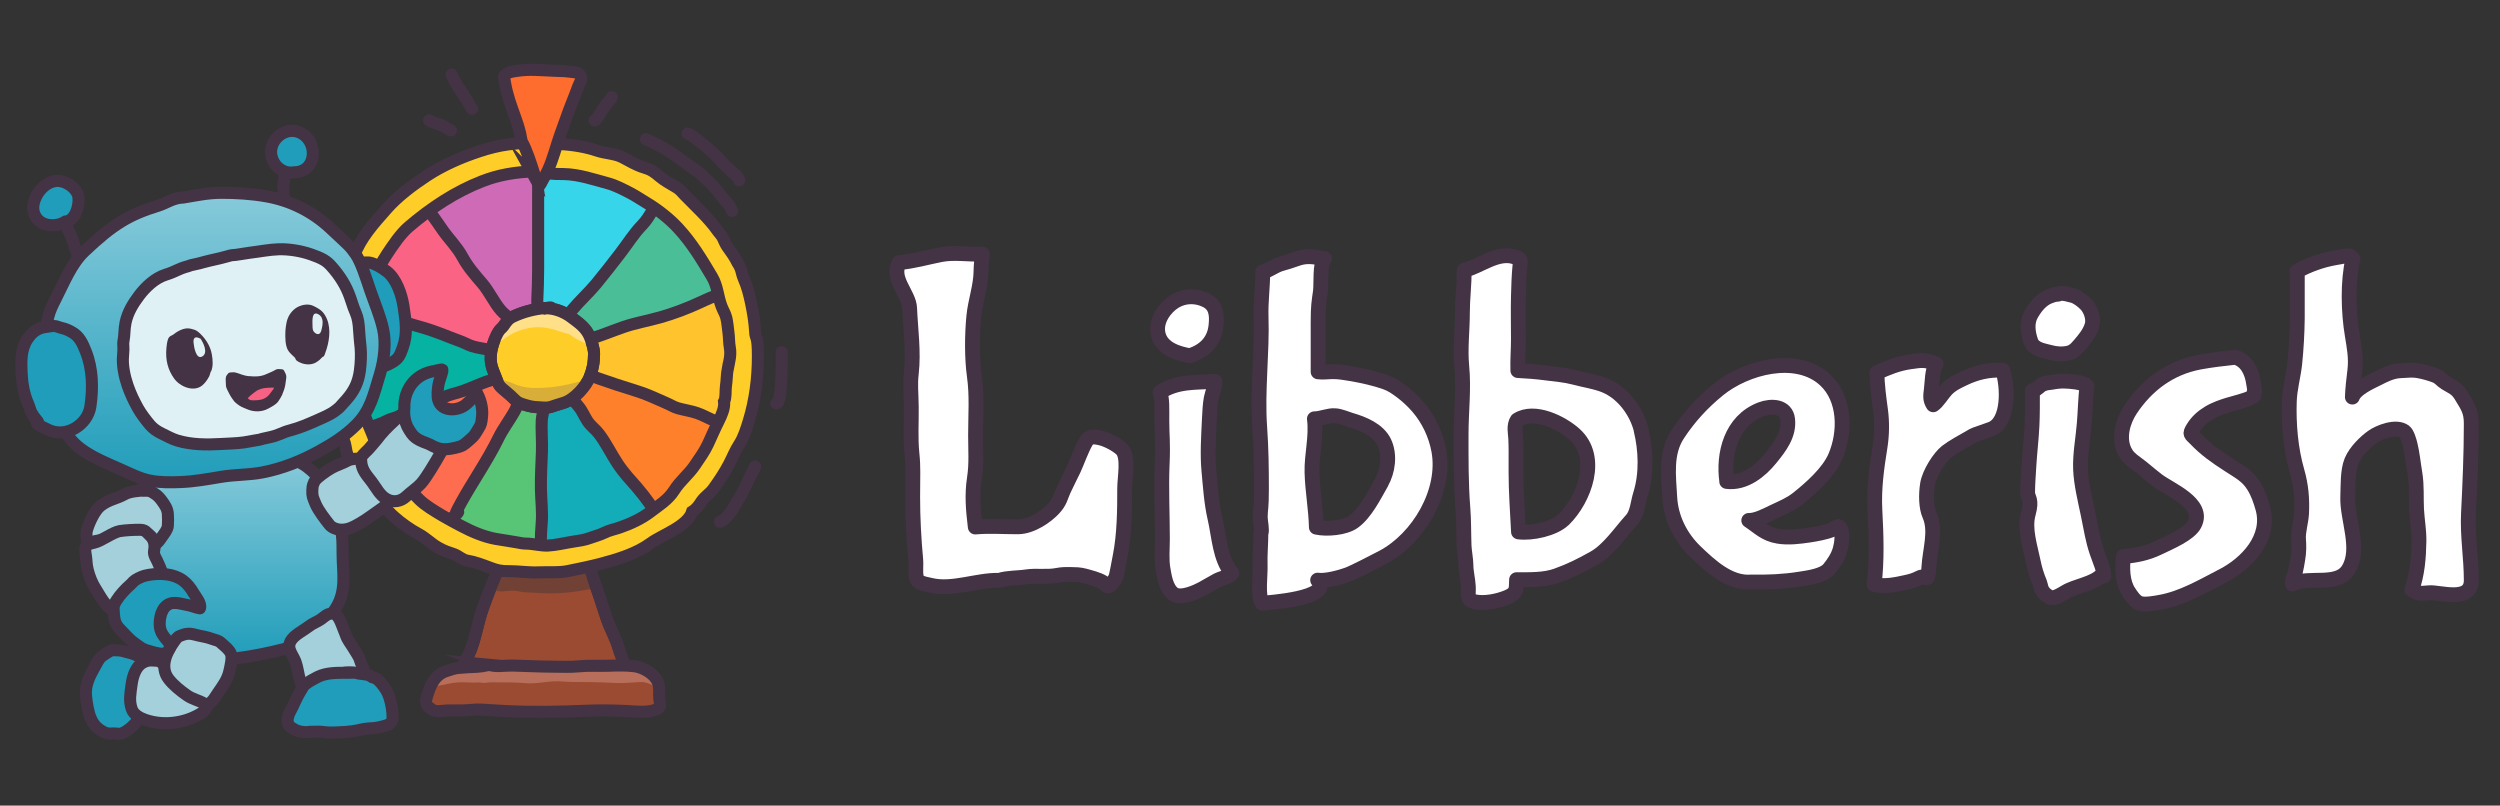 <?xml version="1.0" encoding="UTF-8"?>
<svg xmlns="http://www.w3.org/2000/svg" version="1.1" xmlns:xlink="http://www.w3.org/1999/xlink" viewBox="0 0 2695.9 868.7">
  <rect x="0" y="0" width="2695.9" height="868.7" fill="#333333" stroke="none"/>
  <!-- Generator: Adobe Illustrator 29.1.0, SVG Export Plug-In . SVG Version: 2.1.0 Build 142)  -->
  <defs>
    <style>
      .st0 {
        fill: #4abe97;
      }

      .st0, .st1, .st2, .st3, .st4, .st5, .st6, .st7, .st8, .st9, .st10, .st11, .st12, .st13, .st14, .st15, .st16 {
        stroke-miterlimit: 10;
      }

      .st0, .st4, .st6, .st8, .st10, .st11, .st12, .st13, .st15, .st16 {
        stroke: #f0f;
      }

      .st1, .st2, .st17, .st18, .st19, .st3, .st5, .st20, .st7, .st21, .st9, .st14, .st22, .st23 {
        stroke: #434;
      }

      .st1, .st2, .st17, .st18, .st19, .st5, .st20, .st7, .st21, .st9, .st22 {
        stroke-width: 13px;
      }

      .st1, .st2, .st19 {
        fill: none;
      }

      .st1, .st3, .st5, .st7 {
        stroke-linecap: round;
      }

      .st17, .st18, .st19, .st20, .st21, .st22, .st23 {
        stroke-linejoin: round;
      }

      .st17, .st24 {
        fill: #dff1f4;
      }

      .st18 {
        fill: #a3d0db;
      }

      .st25 {
        fill: #f66283;
      }

      .st26 {
        fill: #d8ae39;
      }

      .st3 {
        stroke-width: 10px;
      }

      .st3, .st7 {
        fill: #9a4b31;
      }

      .st27 {
        fill: #434;
      }

      .st4 {
        fill: #36d5ea;
      }

      .st5 {
        fill: #fe6d2d;
      }

      .st6 {
        fill: #06b2a1;
      }

      .st28 {
        fill: #ffe088;
      }

      .st20 {
        fill: url(#New_Gradient_Swatch);
      }

      .st8 {
        fill: #58c475;
      }

      .st21 {
        fill: url(#New_Gradient_Swatch1);
      }

      .st9 {
        fill: #ffcd28;
      }

      .st10 {
        fill: #ff802b;
      }

      .st11 {
        fill: #ce6ab6;
      }

      .st12 {
        fill: #ff6d50;
      }

      .st13 {
        fill: #fb6385;
      }

      .st14 {
        display: none;
        font-family: BubblegumSans-Regular, 'Bubblegum Sans';
        font-size: 502.5px;
      }

      .st14, .st23 {
        fill: #fff;
        stroke-width: 16px;
      }

      .st22 {
        fill: #209dba;
      }

      .st29 {
        fill: #704134;
      }

      .st30 {
        fill: #b76e5a;
      }

      .st15 {
        fill: #fec32d;
      }

      .st16 {
        fill: #12adb8;
      }
    </style>
    <linearGradient id="New_Gradient_Swatch" data-name="New Gradient Swatch" x1="234" y1="493.8" x2="234" y2="710.6" gradientUnits="userSpaceOnUse">
      <stop offset="0" stop-color="#87cada"/>
      <stop offset="1" stop-color="#209dba"/>
    </linearGradient>
    <linearGradient id="New_Gradient_Swatch1" data-name="New Gradient Swatch" x1="232.5" y1="207.9" x2="232.5" y2="520.2" xlink:href="#New_Gradient_Swatch"/>
  </defs>
  <g id="Layer_1">
    <g>
      <path class="st23" d="M969.8,283.1c14.7-1.1,30.2-5.7,44.7-8.5s29.3,0,44.6-.6c-.8,0,.8,0,0,0-.2,5.8-1.2,11.8-1.2,17.6-.1,17.3-6.2,32.8-7.8,49.8-1.9,19.7-2.1,44.6.6,64.1,3,21.4,1.3,42.1,1.3,64,0,15.7,1.2,30.7-1.2,46.1-2.8,17.9-1.3,34.4.9,52.7,15.6-1.3,30.2-.2,45.7-.2s31.5-11.9,38.7-19.6,7.5-12.7,10.8-20,7.2-14.5,10.8-22.2,8.1-20.8,13.2-29.8c3.7-6.4,8.8-5.9,16.3-4.1,6.9,1.7,17,7,22.3,12,8.1,7.7,3.3,30.7,3.3,41.9,0,24.4-.2,49.7-4.9,73.7s-3.4,21.9-8.6,28.6c-4.9,6.3-5.8,2-10.3-.8s-13.3-5.1-19.1-6.7-10.5-1.5-15.4-1.6-9.1-.1-14.3.9c-11,2.2-22,0-33.1,1.6-9.4,1.5-20.6.9-29.6,3.8-23.6-.7-50.1,11-73.6,5.4-3.7-.9-10.2-1.8-13.2-4.2-4.9-3.9-2.5-16.4-3.2-23.3-2.1-22.9-3.3-44.9-3.3-68.1s.8-31.3-.8-46.6c-1.7-16.8-.5-33.1-.7-50s-1.4-24,0-36.1c2.7-24-.8-47-1.8-70.7-.6-15.5-20.8-32-11.1-49Z"/>
      <path class="st23" d="M1250.9,423c18.8-12.2,38.1-10.3,59.1-11.8.3,6.3-2.7,12.3-3.9,18.4s-1.6,15.5-2,23.1c-.8,17.6-2.1,36.9-.5,54.4,1.6,17.2,2.7,35.2,6.6,51.9,4.4,18.9,5.1,43.7,18.2,59-3,4.2-11,5.4-15.7,7.8s-11,6.4-16.5,9.3-23,11.4-31,5.3-9.7-19.2-11-26.5c-1.9-10.3-.7-22.1-.7-32.7,0-25-1.4-55.3-.3-79.9s-.3-31.3-.3-46.9.5-22.4-2-31.5Z"/>
      <path class="st23" d="M1283.1,383.6c15.7-5.1,26.5-15.3,28.2-32.7,1.2-11.5.2-21.7-10.7-27.1s-23.7-5.1-34,1.3-20.8,20.6-17.8,34.7c3.7,17.3,23.5,21.8,34.2,23.8Z"/>
      <path class="st23" d="M1551.5,485.6c-3.2-17.1-11-33.6-22.4-46.8-5.2-6.1-11.7-12.1-18.3-17-5.3-3.9-9.8-7.2-16.5-9.6-11.7-4.2-25.6-7.2-38-9.3-6.3-1.1-12.5-2.1-18.8-2.1-5.1,0-11.1.9-16.1.2,0-17.8,0-35.5,0-53.3s.9-22.2,2.5-33.4c1.1-8.2-.9-29.7,4.4-35.4-12.2-2-19.4-3.8-31,.6-5.1,1.9-10.4,3.4-15.6,4.9-7,2-13.3,7.2-20,9,0,15.9-2.3,32.2-1.8,48,1.3,38.5-4.3,79.9-1.5,119.2,1.6,22.3,1.9,44.3,1.9,66.7s-1.2,20.2-1.3,30.4c0,4.2,2.4,15,.7,17.4,0,11.6-1.2,23.1-.8,34.6.4,10.2-2.9,32.7,2.2,40.8,5.7-.6,77.4-5.1,59.8-24.9,9,1.3,24.3-3,32.7-6,5-1.8,28-13.5,37.8-18.7,38.1-20.3,68.4-70.9,60.1-115.3ZM1489.7,520.5c-7.7,13.4-17.1,32.8-30.2,42.2-9.4,6.7-28.9,8.3-40,5.8-.4-19.6-4.2-39.2-4.7-59-.5-19.2,5.1-38.2,2.6-57.9,7.7,0,14.8-3.9,22.5-3.3,5.5.4,11.4,3.1,16.6,4.7,13.4,3.9,29.8,10.4,36.3,24.1,6.3,13.5,3.9,30.9-3.2,43.4Z"/>
      <path class="st23" d="M1769.8,463.6c-4.7-19-18.8-39.3-38.5-47.7-10.1-4.3-23.1-6.1-33.7-9-9.9-2.6-19.7-3.3-29.7-4.6-10.6-1.4-20.3-2.2-31.1-2.7-.4-10.9.6-22.8.6-34,0-15.4-.4-30.8,0-46.3.3-11.1.6-22.2,1.7-33.2.6-6.1,1-6.5-4.6-8.6-19.2-7.3-38.5,10.1-55.5,13.9,0,15-2,31.4-2,46.1,0,19-2.5,38.2-.7,57.4,2.4,24.5-.7,48.7-.7,73.3,0,26.6-.2,53.1,1.9,79.5,1.1,13.6.8,27.2,1.3,40.9.2,5.2,2,15.5,2,20,0,8.4,2.2,15.8,2.6,24.1.4,8.4-2.1,14.1,6.3,16.1,10.8,2.6,26.1-.6,36.1-4.9,10.6-4.6,9.1-9.2,9.6-18.8,14,0,29.8.5,43-4.2,15.1-5.4,26.6-11.2,40.7-19.1,15.8-8.9,28.3-27.9,40.3-41.1,6.4-7,6.7-18.4,9.6-27.5,7.1-22.6,5.8-48.3.7-69.4ZM1686.3,560.1c-10.4,10.3-34.7,15.4-48.8,13.5-1.1-21.8-2.7-43-2.7-64.9s.2-24-.3-36c-.3-5.6-2.3-13.9,1.6-19.7,18.4-12,48.2,3,62,15.5,27.2,24.7,10.6,69.6-11.8,91.7Z"/>
      <path class="st23" d="M1975.8,571.1c-6.7,2.9-17.4,4.8-24.7,5.9-10.8,1.6-22.6,3.1-33.5,1.3-14.3-2.3-21-10-31.8-17.1,8.2.3,19.4-5.8,26.8-9.3,8.7-4.1,17.7-7.8,25.2-13.6,14.6-11.5,34.1-28.7,41.4-45.9,11.3-26.6,10.8-62.2-10.8-82.5-30.9-28.9-86.1-13.7-115.3,10.1-17,13.8-31.8,29.8-43.9,48.3-13.4,20.4-9.9,44.7-8.6,67.8,1.2,22.4,11.4,43,27.5,58.6,16.3,15.7,37.1,34.9,60.3,32.9,17.2.4,35.3-.4,52.2-3.1,9.5-1.5,25.7-3.5,31.9-11.1,5.1-6.3,9.6-13.1,11.8-20.9,1.6-5.7,3.1-15.9.7-21.5-2.6-6-3.7-2.2-9.2.1ZM1862.1,519.2c-4.2-29.5,4.5-65.4,36.7-77.7,11.6-4.4,27.3-3.6,28.9,10.7,1.9,16.5-8.5,30-18.5,42.2-10.6,13.1-27.5,27.3-47.2,24.8Z"/>
      <path class="st23" d="M2024.3,401.7c10.9-4.9,22.4-9.7,35.4-11.5,12.2-1.7,16.5-2.8,28.1,2.4-4.4,6.7-4.1,19.1-5.1,27s-1.4,11.5,2,16.9c4.6-3,10.1-12.1,14-16.2,5.4-5.8,11.9-8.8,18.8-12.1,14-6.7,26.7-9.5,42-9.1,6,17.4,7.4,56.4-12.7,63.7s-15.5,4.8-23.3,9.4-16.6,9-24.3,14.9-18.7,23.2-20.6,34.8-1.5,25.4,2.1,33.5c7.7,17.3.3,37.7-.7,56.5s-3.3,7.4-10.1,11.1c-5.1,2.7-9.4,3.9-15.1,5.1-10.4,2.3-23,5-33.8,2.1,3.2-26.2,2.2-53.5.8-80.1-1.2-23.5,1.9-45.5,5.6-68.5,2-12.6,2.2-26.5.5-39.2s-3.8-27.6-3.8-40.6Z"/>
      <path class="st23" d="M2191.8,421.4c4.4-1,7.1-5.5,11.3-7.2s5.8-1.3,9.1-1.9c4.9-.9,9.2-1.5,14.3-1.3s18.9.7,24,5.3c-1.6,13.2-1.8,27-2.9,40.3-1.3,16.4-4.7,33.3-4,49.8.7,15.7,5,33,8.2,48.4s4.9,27.5,9.4,40.6,7.3,17.7,7.4,25.8c-.6-.4-1.5-.8-2.1-1.2-8.8,9.7-28,11.7-39.3,18.5s-14.6,7.9-20.8,3-5.7-10.6-6.7-12.8c-3.1-7.2-5.6-15.2-7.1-22.9-3.2-15.8-9.9-35.4-5.4-51.7s-.6-16.2-.7-23.1c0-9.1.8-18.2,1.3-27.3.8-14.9,2.7-29.5,3.4-44.4.6-12.2.5-25.7.5-37.9Z"/>
      <path class="st23" d="M2410.5,385.3c12.1,3.5,17.9,15.3,19.7,28.1s.9,6.1.6,9.4c-.5,5.4.4,3.4-3.6,6s-18.7,6.1-24.5,7.9-14,4.5-20.9,8.7-12.6,9.3-16.8,16.2-2.4,6.4,2.4,11.4c10.9,11.5,22.3,19.4,35.4,27.9s20.8,12.2,27.7,23.4c4.5,7.3,7.2,15.3,9.5,23.3,9.5,32.8-18,60.5-42.7,73.2-21.1,10.9-43.9,24.4-67.6,28.6-5,.9-16.7,3.2-22.1,1.3s-9.5-8.5-12.1-12.5c-6.9-10.3-7.2-26-5.6-38.1,13.5-1.1,25.4-3.5,37.7-9.4s33.3-14.7,38.8-25.2c11.9-22.7-27.3-37.7-40-47.6s-14.9-12.5-22.3-17.8-10.4-8.4-13-13.7c-7.1-14.4-1.8-32.6,6.5-45,17.6-26.3,42.3-44.9,74.4-50.9,12.4-2.3,26.2-3.9,38.5-5.2Z"/>
      <path class="st23" d="M2476.9,292.6c11.7-6.6,26.7-12.1,41.1-14.6s15.2-3.4,19.3,1c-5.8,24.6-4.9,57.6-.7,82.6,2.1,12.7,4.3,24.5,2.8,37.4-1.1,9.9-2.4,19.3-2.7,29.2,3.2-9.2,19.9-16.4,27.4-20.2s15.1-7.7,24-8.2,13.7-1.1,19.7,0,12.9,3,18.3,5.1c5.1,2,6.7,5.3,11.2,8,7.4,4.5,11.7,5.6,16.5,13.3,7.2,11.9,11.2,16.9,11.1,31,0,32.1-1.4,64.2-3,96.3-1.2,24.7,3,47.6,3,72.3s-34.7,12.3-45.4,13.4-13.3.7-18.7-3.4c6-16.6,7.4-34.3,7.7-52.1.2-11.7-2-23.1-2.6-34.7s.4-25.4-1.7-38.1-2.8-21.6-5.3-31.8c-.8-3.1-3-11.5-6.1-13.8-9-6.5-27.1.6-34.4,5.8s-18.1,15.4-22.5,25.9c-4.5,10.8-3.7,26.8-4.2,38.9-.9,23.8,14.4,56,.7,78.2-11.8,19.1-43,6.5-60.3,15.7-.5-4.1,2.1-9.1,3.1-13s1.9-9.4,2.7-14.2c1.2-7.4,1.3-13.9.7-21.4s2.9-19.2,3.3-27.3c.8-15.9-.5-30.6-4.9-45.8-6.9-24-9.1-50.6-8.3-75.5.5-13.7,4.3-26.7,5.8-40.2,1.7-16.2,2.6-32.8,2.8-49.1.1-15.6,0-34.9,0-50.4Z"/>
      <path class="st23" d="M2221.1,316.6c4.1-.9,9.6,1,13.9,2s10.9,5.7,14.8,10,6.9,11.5,6.8,18-5.3,15-10.4,21-8.8,11.5-15.5,13.1-13.8.9-19-.5c-7.8-2.1-18.6-3.2-21.7-12.1-3.3-9.4-4.7-20.2.3-29.1,4.7-8.2,10.7-15.9,19.5-19.4s7.3-1.3,11.2-2.9Z"/>
    </g>
  </g>
  <g id="wheel">
    <g>
      <path class="st7" d="M494.3,731.1c2.7-2.8,3.7-10.4,5.6-14.6s5.7-10.1,7.8-15.6c5.4-14.1,7.7-29.5,12.7-43.9,5.2-14.9,11.1-29.8,17.6-44.3,4.9-11,10.4-21.7,21-28.2s9.2-5.6,15.6-5.6,13-.5,19.3,1.2c8.8,2.3,12.4,7.6,20,11.9s11.6,5,16.3,10.7c6.7,8.1,8.4,19,12.1,28.9s7.8,23.2,11.7,34.9,10,21.6,13.2,33.1c1.6,5.6,4.1,10.6,5.6,16.2s6.2,13.4-2.2,16.9-7.4,1.5-10.9,1.7c-7.6.5-15.2.9-22.9,1.6-19.1,1.7-37.6,3-56.8,1.4s-33.5-1.7-50.2-2.6c-9-.4-18.7.4-27.6-1.2-2.7-.5-3.9-1.5-7.9-2.4Z"/>
      <path class="st29" d="M528.2,634.8c2.6,1.6,7.9,2.5,11.1,2.9s8.7-.7,13-.8,9.4,1.5,14,1.8,10.5.4,15.8.8c17.8,1.3,35.7-.7,53.1-4,1.6-.3,4.6-.7,6-1.7,2.4-1.8.7-2.7-.3-5s-2.3-6.7-4-9.8-2.8-6.9-5.3-8.9-7.1-1.6-10.3-1.6c-7.4,0-14.8.7-22.2,1s-13.5,0-20.2.4-12.4.5-18.5.2-5.3-.6-7.8-.3-6.5,1.1-9.6,1.6-6.9,1-8.6,2.4-.7,4.3-.8,6.4-1.4,5.9-2.4,7.7-4.7,3.5-2.8,6.8Z"/>
      <path class="st1" d="M494.3,731.1c2.7-2.8,3.7-10.4,5.6-14.6s5.7-10.1,7.8-15.6c5.4-14.1,7.7-29.5,12.7-43.9,5.2-14.9,11.1-29.8,17.6-44.3,4.9-11,10.4-21.7,21-28.2s9.2-5.6,15.6-5.6,13-.5,19.3,1.2c8.8,2.3,12.4,7.6,20,11.9s11.6,5,16.3,10.7c6.7,8.1,8.4,19,12.1,28.9s7.8,23.2,11.7,34.9,10,21.6,13.2,33.1c1.6,5.6,4.1,10.6,5.6,16.2s6.2,13.4-2.2,16.9-7.4,1.5-10.9,1.7c-7.6.5-15.2.9-22.9,1.6-19.1,1.7-37.6,3-56.8,1.4s-33.5-1.7-50.2-2.6c-9-.4-18.7.4-27.6-1.2-2.7-.5-3.9-1.5-7.9-2.4Z"/>
      <path class="st3" d="M527.5,716.9c7,2.6,17.7.6,25.2.8,14.2.3,28.5,1.2,42.7,1.2,9.7,0,19.7.6,29.4-.4s21.2-.2,31.8-.6,18.2-.5,27.2.5,22.8,8,26.1,18.8c1.7,5.4.5,11.1,1.1,16.7s2.7,8.7-3.5,11.2c-9.3,3.8-20.7,2.2-30.5,1.7-14.5-.7-29.2-1-43.8-.4-29.2,1.2-58.2,1.9-87.4.4s-26.4-2.3-39.4-1.1c-9.4.9-18.9-.2-28.3.8s-10.3.1-15-3.4-4-7.5-2.7-11.8c3.4-11.5,7.9-23.1,20.2-27.4s12.5-3.4,19.9-4.1,12.9-.4,19-1.3,5.7-1.2,8.1-1.6Z"/>
      <path class="st30" d="M463.2,743.1c2.9-.5,5.1-1.9,7.8-3s5.6-1.3,8.5-1.9c6.7-1.4,12.5-2.6,19.4-2.5s9.9.6,15.1.3,4.1.2,6.1.4c3.5.3,6.7-.7,10-.6,9,.2,18.2-.1,27.3.3,4.9.2,9.8.8,14.8.8,8,0,15.9-1.6,23.9-2.1s13.4.6,20.2.6c15.7,0,31.1.2,46.8,1.1,8.9.5,17.9-.5,26.9-1,5.4-.3,8.5,1.1,13.3,3.2s2.9.8,4,1.3,1.4,1.6,2.9,1.5c.7-4.4-3.7-8.4-6.2-11.5s-5.2-7.5-9.6-9.1c-9-3.4-20-3.5-29.4-2.7s-12.3.6-18.4.8-17-1.6-25.6-1.6c-12.7,0-25.1,2.4-37.8,2.4s-22.4-.9-33.5-1.8c-11.1-.9-21.3-.7-32.3.7-5.6.7-11.3,0-16.8.6s-7.7,1.4-11.2,2.4c-7.1,2-16.4,3-20.9,9.6s-5.2,8.1-5,12.1Z"/>
      <path class="st1" d="M527.5,716.9c7,2.6,17.7.6,25.2.8,14.2.3,28.5,1.2,42.7,1.2,9.7,0,19.7.6,29.4-.4s21.2-.2,31.8-.6,18.2-.5,27.2.5,22.8,8,26.1,18.8c1.7,5.4.5,11.1,1.1,16.7s2.7,8.7-3.5,11.2c-9.3,3.8-20.7,2.2-30.5,1.7-14.5-.7-29.2-1-43.8-.4-29.2,1.2-58.2,1.9-87.4.4s-26.4-2.3-39.4-1.1c-9.4.9-18.9-.2-28.3.8s-10.3.1-15-3.4-4-7.5-2.7-11.8c3.4-11.5,7.9-23.1,20.2-27.4s12.5-3.4,19.9-4.1,12.9-.4,19-1.3,5.7-1.2,8.1-1.6Z"/>
    </g>
    <g>
      <g>
        <path class="st4" d="M579.5,345.5c.7-17.9.8-36.8,1.5-55.1s1.3-21.7.8-32.6-2.3-14.8-2.3-22.8-.5-18.6,0-27.8-.1-21.1,2.5-28.1c4.5-11.9,23.6-9.8,32.9-6.2,14.6,5.5,30.5,8.9,45,14.8s23.6,9.5,33.1,17.9,16.8,9.9,18.8,18.1c-9.2-2.8-19.1,17.7-25.1,24.1-10.2,10.9-15.2,24.5-25.8,34.9-18,17.7-33.9,35.7-49.2,56.3-3.4,4.5-7.1,12.9-13.1,14.3s-18.7-1.5-19.2-7.7Z"/>
        <path class="st0" d="M611,364.8c-7.8,1.4-7.6-14.4-4.2-20s8.9-12.6,15-17.9c14.4-12.7,29.6-29.2,39.8-45.7,6.1-9.9,10-17.4,17.1-25.2,7.3-7.9,15.6-14.9,21.7-23.6s15.2-14.2,25.6-8.6,6.8,7,10,10.8,8.4,8.1,12.6,12.3c12.5,12.6,18.5,28.2,26.7,43.6s11.7,17.7,10.6,26.5c-23.6,4-43.6,14.5-66.5,21.1-11.6,3.3-22.7,9.2-34.1,12-11.1,2.7-21.9,5-32.7,8.1s-33.6,17.1-41.4,6.5Z"/>
        <path class="st15" d="M628,390.2c-9.2-2-4-19.9,3.1-23.5s10.7-2,16.1-3.6,12.8-5.1,19.1-7.5c13.3-5.1,25.2-6.3,38.7-10,14.9-4,29.7-10.1,44.2-15s26.6-11.9,38-10.3c10.8,17.6,9.3,45.5,6.4,65.8-1.7,11.6-7.1,22.8-7.7,34.6-.5,10.3,2.5,19.9-2.9,29.8-6.2,11.5-14.5,3.2-24.2,0-7.7-2.6-15.7-4.7-22.6-8.1-20.1-10-42.7-12.5-62.6-23.6-10.3-5.8-21.2-7.7-32.5-11.4s-16.7-3.1-13.1-17Z"/>
        <path class="st10" d="M619.5,414.8c8.6-11.8,21.4-8.1,33.7-4.6s23.2,9.8,34.2,13.7,26.4,10.7,40.7,15,27.8,9.2,41.8,15.8c7.1,3.3,13.5,8.8,10.5,17.2s-12.9,20.5-18.3,27.8c-8.9,12.1-9.9,23.8-22.1,34.1-5.9,5-20,24.2-28.6,23.6-8.9-.6-20.3-20.5-24.8-27-7.8-11.3-15-25.5-23.9-36.6s-18.7-27.2-28.5-41-10.2-11.4-14.8-17.7-9.4-20.9.2-20.2Z"/>
        <path class="st16" d="M597.2,424.8c4-.9,9.5-4.9,13.9-3s4,7.5,7.6,9.3c2,8.1,8.5,14.5,13,20.6,5.1,6.9,9.4,13.8,14.8,20.2,12.2,14.6,20.2,29.3,30.7,45,4.1,6.2,11.1,20.8,18.5,22.7,3.2,6.5,18.8,18.5,9.6,27.3-6,5.8-20.3,3.9-28,7.7s-12.9,8.4-18.5,12.6-18.9,6.7-25.4,8.4c-9.4,2.5-20.8,3.8-30.5,4.7s-18.4,1.2-18-9.6c.3-8,1.1-15.1.3-23.1-1.7-16.8-1.2-34.4-1.2-51.3s-3.2-31-1.6-47c1.4-14.5-3.9-40.6,14.7-44.6Z"/>
        <path class="st8" d="M571.8,420.2c1.9.8,6.1,0,8.1,1.5,2.9,2.3,2.6,7.8,3.3,10.9,1.8,8.1,2.2,14.6,1.8,23.4-.7,14.9,2.2,29.7,1.5,44.7-.7,14.3-1.5,28.3-1.5,42.8s.9,17.3,2.2,25.6,1.8,17.9-.4,22.5c-4.4,9.2-31.9,12.5-40.7,10.3-12.8-3.2-25.1-11.2-37.3-16.1s-15.6-3.4-18.9-5.3c-5.9-3.3-3.8-.7-5-7.7s0-10.1,4-15.6c7.7-10.1,12-21.4,18.4-32.4s14.1-22.7,19.8-34.7c5.2-11,12.6-19.4,18.6-30.4s18.8-27.8,26.8-41.8c.2.7-.6,1.3-.6,2.1Z"/>
        <path class="st12" d="M549.7,414.5c8.2-4.6,16.2,12.2,13.3,19.7-2.1,5.3-6.6,8.6-9.6,13.4-3.6,5.8-6.1,12.3-9.3,18.3-6.5,12.6-14.6,21.5-22.3,33.2-8.4,12.9-15.5,27.3-23.1,40.6s-12,26.6-21.6,32.9c-19.8-6-37.2-27.8-48.5-45-6.4-9.8-9.8-21.8-17.2-31-6.5-8.1-15-13.2-17.6-24.2-3-12.7,8.7-12,18.1-16,7.5-3.2,14.8-6.9,22.3-9,21.6-5.9,40.3-19,62.5-23.9,11.5-2.5,20.9-8.3,31.9-13s14.5-8.8,21.1,4Z"/>
        <path class="st6" d="M546.8,403.8c-16.9,6-34.5,12.9-51.8,19-10.1,3.6-20.6,6.8-30.5,11.4-7.2,3.3-12.9,7.6-20.4,10.6s-17.1,7.4-25.8,10.3-19.5,8-27,8.1c-12.7.3-17.8-18.3-18-28.3-.3-15.6-3.1-31.7-3-47.3,0-13.2,0-25.5,4.4-37.4s3-19.3,9.8-24.2c.8,9.5,23.5,11.2,31.6,14.4,13.9,5.4,28.4,5.1,42,11,23.1,10.2,45.7,18.3,70.5,24.8,5.4,1.4,14.6,1.8,18.1,6.9s5.5,17.9,0,20.7Z"/>
        <path class="st11" d="M572.5,346.3c-15.2,8.9-21.3-1.4-29.9-12.3-7.9-10.1-15.1-20.9-23-30.8-8.7-10.9-17.9-19.9-25.6-31.5-6.6-9.9-14-17.9-19.7-27.7s-10.2-14.1-11.1-20.9c-1.5-10.9,3.6-13,12.6-20.2,24-19.3,57.5-26.6,87.5-27.5s18.1-1.7,19.1,10-1,13.3-1.2,20c-.7,16.1,1.3,31.2.5,47.6-.4,7.6.9,15,.8,22.5s-.4,15.7-1.2,23.7c-1.8,18.3,5.7,40.2-8.6,47.2Z"/>
        <path class="st13" d="M550.2,360.9c5,16.5-16.7,18.7-27.1,15.6-15.6-4.7-31.5-10.4-46.9-16.5s-30.7-10.3-46.3-15.4-16.5-5.8-24.7-7.3-17.6-2.3-22.8-7.9c-11.6-12.4,7.4-43.8,13.2-55.2,10-19.7,28.9-43.8,50.2-52.2,10.4-4.1,12.4-.4,17.7,6.9s10.7,11.8,15.7,17.8c8.8,10.6,15.7,23.5,23.6,35.4,9,13.7,18.6,22.8,28.6,34.6s9.1,12.1,12.8,18.1c3.7,6,13.1,12.9,12.1,20.7s-2.4,8.7-6.1,5.4Z"/>
      </g>
      <g>
        <path class="st2" d="M579.5,360.1c4.2-7.5-.6-26.7-.1-37s.9-21.4.9-33v-118.8"/>
        <path class="st2" d="M600.1,358.8c2.6-8.1,11.4-18,16.8-24.5,8.2-9.8,18-18.6,26.2-28.5s17-21.3,25.4-32.2,14.9-21.6,24-31,11.7-19.9,20.1-27.3"/>
        <path class="st2" d="M608.9,374.6c3.5-.3,10.1-3.7,14.1-5.1s8.1-2.5,12.2-3.7c12.5-3.7,24.9-8.9,37.3-13.2s26.8-6.8,39.8-10.5,28.6-9.4,42.9-16.1c7.2-3.4,14.3-6.6,21.7-8.8s8.8-2,11.7-3.5"/>
        <path class="st2" d="M607.7,395.2c.5.5,1.1.7,1.8.6,11.4-2.4,24.8,8.4,35.3,12.1,12.6,4.5,26.6,9.1,39.7,13.1s21,8,31,12.3,10.3,5.4,15.8,7,13.6,2.8,20.4,5.1,13.1,6.2,20.1,8.8,13.4,5.4,19.9,8.3"/>
        <path class="st2" d="M603.6,409.8c1.6,6.1,6.6,10.2,9.8,15.1s6.3,8.5,10.4,13.3c4.3,5,6.4,11,10,16.3s8.5,8.5,12.1,13.3c7.6,9.9,13.1,21.6,20.2,32.3s13.7,17.3,20.8,25.5c5.3,6.2,10.2,12.5,14.7,19s5,12,9.8,15.8"/>
        <path class="st2" d="M586,422.7c4.7,8.9-1.2,21.5-1.8,30.5s.6,22.2.2,33.7-1.3,26.3-1.1,40.1c.2,12.9,1.9,24.5.8,37.6-1.2,14-1,28-1,42"/>
        <path class="st2" d="M567.9,412.1c1.8,7.7-4.5,11.4-7.5,18.2s-3.1,8.9-5.7,13.5c-5.5,9.7-12.5,18.9-17.3,28.8-12,24.4-27.4,46.3-40,69.1s-1.8,7.9-3.4,10.7-5.4,4.7-7.5,7.5c-3.5,4.8-9.2,12.7-11.2,18"/>
        <path class="st2" d="M557.3,397.5c-8.5,3-18,9.9-28.1,12.6s-24.8,10.5-37.5,13.8-12.9,5-18.8,7.5c-10.2,4.5-21.6,6.8-31.6,11.3-5.7,2.6-10,6.3-16.2,8s-8.8,3.6-13.1,5.4c-11.7,5-24.8,6.9-36.3,12.3"/>
        <path class="st2" d="M557.3,382.3c-9.6,1.3-23.4-3.8-33.8-5.9-7.3-1.4-12.9-1.9-19.6-5.2s-12.2-4.8-18-7.2c-12.4-5-24.4-9.4-37.3-12.8s-15.8-5.7-24.8-6.9-11.2-3-16.3-4.6-13.4-4.3-20.2-6.2-10.9-6.7-16.2-6.9"/>
        <path class="st2" d="M563.8,360.6c-3.2-12-16.2-17.3-23.6-25.8s-12.7-20.5-20.2-29.2c-8-9.3-15.4-17.7-21.4-28.7s-14.5-19-21.4-29-16.8-24.5-26.5-35.5"/>
      </g>
      <path class="st9" d="M814.3,357.5c-.6-10.5-2.2-20-4.3-30.2-2-9.6-4.2-18.3-8-26.9-2.6-5.9-1.8-9.8-6.7-17.1-3.1-6.5-7.2-11.9-11.3-17.7-2.2-3.1-3.3-6.9-5.1-10-1.6-2.8-3.7-4.6-5.5-7.3-9-12.9-24.3-26.9-34.9-37.8-3.9-4-4.9-5.9-9.2-8.5-5.5-3.3-13.1-7.4-17.8-11.5-6.4-5.4-9.2-7.5-17.5-10-7.8-2.3-15.9-7.3-22.9-10.9-7.9-4.1-18.3-4.1-27.2-7.1-12-4.1-26.7-6.5-39.6-7.1-3.6-.2-6.7-.5-10.5-.8-3.4-.3-6.2-1.2-9.5-1.1-29,.4-45.1,2.3-67.5,9.7-19.5,6.4-39.5,15.1-56.6,26.4-15.2,10-31.4,22.1-43.4,35.8-13.5,15.3-28,31.2-34.9,50.4-4.3,12.1-10,23.5-14.7,35.3-2.5,6.2-10.2,17.9-9,23.6-3.1,6.5-1.9,13.9-3,20.9-.9,6.3-1.8,12.4-2.4,18.6-1.3,13.1,1.3,26.2,1.8,39.2.6,18,6,35,11.2,51.7,1.2,3.9,3.6,6.8,5.2,10.3,1.6,3.6,1.8,7.7,2.7,11.6,2,8.1,8.3,15.4,12.3,22.7,2.1,3.8,5.8,7.9,8.1,11.6,3.2,5.2,6.1,8.5,10.2,13,7,7.8,13,16.2,20.6,22.9,7.6,6.8,17.4,13.8,26.6,18.7,7.8,4.2,13.5,10.3,20.7,14.4,8.3,4.7,11,4.9,17.7,7.4,4.7,1.8,8.8,6,13.7,6.8,9,1.5,16.6,4.6,25.3,7.8,7.4,2.8,11.5,3.7,19.8,3.6,10.9,0,21.2,1.8,32.1,1.3,10.5-.5,21.3.7,31.6-1.4,11.7-2.4,23.6-4.8,35.2-7.8,18.5-4.9,38.9-11.1,54.1-22.3,12.3-9,39.9-18.1,44.7-34,4.9-3.1,7-6.5,10.1-11.1,3.4-5.1,9-8.3,12.6-13.3,5.8-7.9,12.3-17.7,16.9-26.5,3.9-7.4,6.7-14.8,11.2-21.7,4.8-7.3,7.8-17.2,10.3-25.4,6.8-22.1,9.8-46,9.8-69.4s-2.5-17.7-3.1-27ZM784.8,397.4c-1.2,6.2-1,12.9-2,19.2-.7,4.8.3,12.2-2,16.5.9,6.5-2.6,14.5-5.6,20.5-4.1,8.1-7.8,16.7-11.7,25.2-4,8.5-9.1,15.4-14.3,23.1-6.5,9.7-15.8,16.7-22.1,26.7-6.6,10.5-16.7,16.5-26.4,23.9-9.4,7.1-21.2,12.5-32.5,16.4-5.8,2-10.9,2.8-16.5,5.6-4.9,2.4-10.5,3.8-15.3,5.6-6,2.3-12.6,3.1-19,4.1-8.4,1.3-17.9,3.7-26.4,4.1-7.9.4-15.7-2-23.5-2.1-3.8,0-6.8-.7-10.5-1.4-7.4-1.4-15.7-2.4-22.7-3.7-12.6-2.3-25.7-7.9-36.9-13.9-5.5-2.9-14.1-7.4-20.6-11.3-8.5-5.1-18.3-10.8-25-17.5-13.2-13.3-25-26.3-36.1-41.1-6.1-8.1-8.4-14-12.1-23.7-3.5-9.4-8.5-19.4-11.2-29.1-3.2-11.2-5-23.4-6.7-34.9-1.7-11.3-.8-21.1-.3-32,.3-6.1-.2-12.2,0-18.4.3-6.2,1.7-11.9,3.6-17.9,4.1-13.1,7.3-27.6,13.3-40.1,3.6-7.5,9.6-18.9,14.9-26.9,6.7-10,14.6-22.1,23.8-29.9,23.6-20.1,49.9-37.7,79.1-49,17.4-6.7,34.4-9.9,58.8-10.8,3.1-.1,8,1.3,11.3,2,5.5,1.1,11.7,1.1,17.5,1.1,16.1.2,32.5,5.8,48,10,7.9,2.1,16.7,6.7,24,10.5,6.3,3.3,11.8,7.1,18,10.8,11.4,6.8,24.3,16.9,33.5,26.9,14.8,15.9,25.6,34,36.5,52.3,6.4,10.7,6.1,21.1,10.5,32.4,1.6,4.2,3.9,7.7,5,12,1.2,4.9,1.6,10.6,2.3,15.7.8,5.5.5,11,1.5,16.4,1.5,8.4-.6,14.7-2.1,22.7Z"/>
    </g>
    <g>
      <g>
        <path class="st1" d="M776.4,562.7c3.5-.5,9.3-7.4,11.4-10.2,3.4-4.5,5.7-9.8,8.8-14.5,4.5-6.9,7.7-14.4,11.1-21.8s5.5-8.9,6.5-13.1"/>
        <path class="st1" d="M789.4,227.4c-1.7-5.8-7.7-11-11.4-15.8-4.6-6.1-9.7-12.6-15.4-17.4s-4.4-4.6-7-6.6c-4.2-3.4-9.6-7-13.9-10.2-5.7-4.4-9.7-6.7-15.6-11-8.5-6.3-19.8-12-29.5-16.2"/>
        <path class="st1" d="M797,194.4c.5-2.6-5.6-7.2-8-9.4-4-3.6-7.6-6.7-11-10.6-7.4-8.7-16.3-16-25.1-22.9s-7.4-5.4-11.5-7.5"/>
        <path class="st1" d="M641.3,129.8c1.8,0,6.5-8.8,8-11s3.9-5.5,5.9-8.1,4.1-3.8,4.5-5.9"/>
        <path class="st1" d="M509.2,117.3c-1.1-.2-3.4-5.5-4.5-7.3-2.2-3.8-4.9-7.3-7.2-11.1-3.6-6.1-8-11.7-10.5-18.4"/>
        <path class="st1" d="M486.3,140.6c-3.5-.8-6.9-4.7-10.9-5.9s-8.3-2.5-12.7-4.8"/>
        <path class="st1" d="M837.1,435c6.5,1.2,5.8-49.3,5.9-55.2"/>
      </g>
      <path class="st5" d="M577.5,192.8c-.7-3.5-2.7-9.1-3.9-13.1-2.1-6.6-4.4-13-7.1-19.4s-3.2-5.8-4-8.7-.9-4.8-1.4-7.1c-1.6-6.8-3.8-13.5-6.2-20-4-10.9-8.1-22.7-10.1-34.1s-1.9-7.2.9-10.1,7.3-3.1,11.5-3.8c13.2-2.2,26.7-.7,39.9-.2s11.7.3,17.4,1,9.7.7,11.7,4.7-1.1,6.8-2.4,10.4c-2,5.4-4.1,11.1-6.3,16.5-4.8,11.7-8.7,23.7-13.1,35.6s-7.7,26.2-13.4,38.7c-1.7,3.9-3.9,7.7-5.9,11.3s-2.3,4.7-3,5c-1.7.6-2.2-2.1-2.9-3.5s-1.2-2.3-1.7-3.2Z"/>
      <g>
        <path class="st9" d="M588.6,332.4c9.5,0,19.8,3.9,27.3,9.6s16.7,11.5,20.6,22.5c1.8,5.1,4.1,11.5,4.1,17,0,9.2-1.4,16.8-4.9,25.5s-15.9,24-28.6,27.6-13.1,5.3-20.9,4.9-11.5-.5-16.9-2-10.3-2.7-13.5-6-7.8-7.3-11.4-10.3-6.1-4.6-8.3-10.6-4.1-9.9-5.6-14.7c-3.2-10.4-.3-22.8,4.1-32.5s5.9-8.2,8.7-12.3,5-7.4,10-9.7c10.8-5.1,22.7-8.2,34.5-9.2s3.8-.2.9.3Z"/>
        <g>
          <path class="st28" d="M531.3,371.9c7.3-1.9,13.3-7.6,19.7-11.3s16.6-6.9,24.9-7.6,17.7.9,24.8,3.4,6.7,2.2,10.7,3.2,5.4,3,8.7,5.1,8.7,3.9,12.5,6.5,4.9,4.1,7.9,4.9c0-3.5-1.7-8.3-3.4-11.2s-4.2-8.8-6.7-12.5c-4.6-6.8-16.1-10.4-23-14.7s-21.4-5-30.9-3c-10.7,2.3-24,4.7-32,12.2-6.6,6.3-13.8,14.7-13.2,25.1Z"/>
          <path class="st26" d="M535.9,406.2c5.1,4.6,10.9,4.3,16.7,7s13.5,4.8,20.8,5.1c14,.5,28.3-1.2,41.2-4.2s16.6-4.4,19.3-9c.2-.1.5-.1.7-.1,1.7,3.7-6.3,15.4-9.1,18.2-6.5,6.3-14.6,9.7-23,12.2-9.7,2.9-19,3.6-28.8,1.9-2.1-.4-4.3-.9-6.5-1.5-3.2-.8-8-.5-10.9-1.9s-5.3-5.9-7.8-8.5-6.3-6.1-9.2-9-3-5.3-3.4-10.2Z"/>
        </g>
        <path class="st2" d="M588.6,332.4c9.5,0,19.8,3.9,27.3,9.6s16.7,11.5,20.6,22.5c1.8,5.1,4.1,11.5,4.1,17,0,9.2-1.4,16.8-4.9,25.5s-15.9,24-28.6,27.6-13.1,5.3-20.9,4.9-11.5-.5-16.9-2-10.3-2.7-13.5-6-7.8-7.3-11.4-10.3-6.1-4.6-8.3-10.6-4.1-9.9-5.6-14.7c-3.2-10.4-.3-22.8,4.1-32.5s5.9-8.2,8.7-12.3,5-7.4,10-9.7c10.8-5.1,22.7-8.2,34.5-9.2s3.8-.2.9.3Z"/>
      </g>
    </g>
  </g>
  <g id="robot">
    <g>
      <path class="st22" d="M370.4,285c4.1-.2,5.7-2.9,9.3-1.9s16.3-.7,19.6.2c6,1.5,12.9,5.7,17.9,9.5,10.2,7.9,15.9,24.5,17.9,37.3,2.5,16.2,4.6,30.2-.8,44.8-2.9,7.9-4,11.8-11.9,16.2s-12.7,6.3-17.5-.9-9-25.3-11.3-35.9-6.1-26.9-10.7-39.9-20.2-23.2-12.5-29.5Z"/>
      <path class="st20" d="M229.8,499.1c8.4,2.8,22.9-3.5,32.2-4.5,7.6-.8,15.1-.7,22.8-.7,12.7,0,24.6-.9,36.5,3.9s29.5,21.8,35.1,38.4,1.1,11.2,3,16.4,4.5,7.3,5.9,10.7c4.2,10.2,4.1,21.5,4.1,32.8,0,21.4,4.7,40.3-7.1,59.4s-29.8,37.8-55.8,44.4c-17.3,4.4-34.9,8-53,10.2s-33.6-2-50.7-2.2-43.8-3.1-54.7-14-18.9-19.1-25.1-32.3-10-21.6-14.4-32.4c-4.1-10-9.1-19.9-9.2-30.8s-4.3-17.3.8-27.5,12.5-19.4,23.4-26.2c27-16.7,49.9-33.1,81.7-40.6,7.5-1.8,15.6-2.5,24.7-5Z"/>
      <path class="st21" d="M197.1,213.1c14.4-2.3,26.7-5.2,41.7-5.2s32.1.9,48.9,3.9c25.1,4.5,49,16,68.6,34.4s20.9,18.8,27.1,27.8,11.3,25.8,15.8,39,10.7,27.4,13.9,41.8,1.5,32.6-3.6,49.3c-6.6,21.5-9.9,38.6-25.5,54.1-11.9,11.9-25,20.1-39.8,28.3-19.1,10.5-39.4,18.7-61,22.9-14.9,2.9-29.8,2.3-44.7,4.8s-28.6,5-43,5.6c-11.1.5-23.1.6-33.7-1.5-10.5-2.1-19.8-6.8-29.6-11.2-15.4-6.9-32.9-13.7-46.2-24-15-11.7-20.5-26.3-27.2-43.9-8.7-22.7-7.6-45.3-8.7-69.5s2.5-32.8,10.2-47.9c8.7-17,16.8-37.7,31-51,30.5-28.8,47.5-39.2,79.4-49,8.2-2.5,15.6-8.3,26.5-8.8Z"/>
      <path class="st18" d="M338.9,519.5c1.2-3.2,13.1-11.9,19.1-15.1s11-4.4,17.6-8c2.2-1.2,11.6-2.7,13.8-1.3s.6,5.3,1.6,7.3c3,6.2,6.8,12.6,11.6,17.7s7.7,10.1,12.1,14.7c5.4,5.7,3,9.4-3.1,13.5s-15.3,11.3-23.5,16-12.2,6.6-19.1,6.9c-5,.2-10.9-1.7-13.8-5.4-4.7-6-11.9-15.2-14.8-22.1s-3.9-8.7-3.6-15.1,1-5.8,2.2-9.1Z"/>
      <path class="st18" d="M389.6,493c2.4-4,6.8-7.2,8.7-9.6s5.6-6.2,8.3-9.7c5.2-7.1,11.6-13.5,18.1-19.5s6.5-6.9,11.4-6.1,7.4,5.5,9.9,8.8c5.7,7.6,14.9,14.4,22.9,19.6s10.5,4.5,6.9,10.9c-3.7,6.5-7.9,13.8-12.1,20.4-2.9,4.5-6,9.5-9.6,13.6s-11.1,9.3-16.4,14.2-13.1,6.7-20.4,2.8c-7.7-4-11.4-12.3-16.5-19s-10.4-12.1-11.2-20.9-.2-3.5,0-5.5Z"/>
      <path class="st22" d="M436,438.5c0-18.1,11-33.7,29.3-37.8s8.9-1.5,11.7-.4c-1.1,5.1-3.5,10-4.3,15.3s-1.3,11.4-.2,15.6c3.6,13.4,21.7,12.1,30.1,4.8s8.4-9.3,10.8-13.8c4.5,7.2,7.3,17.5,6.5,26s-.9,9.1-4,14.2-4.4,7.6-7.9,10.5c-4,3.3-7.1,7.1-12.2,8.7s-14.9,4-21.8,2.2-8.8-4.1-13.6-5.8-12.2-4.4-16.3-10.1-6.5-10.2-7.5-15.9c-1-5.5-.9-7.3-.5-13.6Z"/>
      <path class="st18" d="M358.9,661.6c6.3,0,9.9,13.3,11.9,17.8s2.7,8.1,5.3,11.9,6.3,9.7,9.3,14.6,2.9,7.1,4.3,10.2,3.1,6.4,2.1,8.9c-1.8,4.1-7.4,1.1-10.3.6-8.1-1.4-16.4.9-24.2,3s-15.3,2.2-20.9,9-6.7,9.6-11.3,10.3c-.2-2.4.7-4.6.4-7.1s-1.5-5.5-2.3-8.3c-1.6-6.1-2.3-12.6-4.4-18.6s-7.7-12.3-6.8-18.3c1.3-9.1,13-14.1,19.5-19.1s10-5.5,14.7-8.8,6.4-6.1,12.7-6.1Z"/>
      <path class="st22" d="M403.6,730.9c4.1.6,12,11,14.5,16.5s4.7,14.7,5.1,22,0,7.3-1.9,10-8,3.7-11.8,4.7-8,1.2-12.6,1.5c-5.8.4-11.4,2.3-17.2,3s-7.1.7-10.7.9c-5.9.4-13.5.8-19.3,0s-8.1-.4-12.8-.4-5.8.7-8.5.4c-3.9-.4-7.5-.9-10.8-2.9s-5.9-3.1-7-6.7,0-8.3,2.2-12.3c3.9-7,6.4-14.2,10.6-21.1s3.5-6.6,6.5-9,8.3-5.3,12.6-7.5c9.6-4.8,21.3-4.5,31.8-4.5s7-.7,10.3.3,7.4.9,11.7,1.9,3.1,2.5,7.2,3.1Z"/>
      <path class="st22" d="M121.5,701.2c1.9,0,7.2-.1,10.4.7s5.2,1.5,7.9,2.1c5.3,1.2,11.3,4,14.1,8.3,5.4,8.2,5.7,20.2,4,30s-3.6,13.9-5.1,21-1.2,7.7-3,11.2c-3,5.7-9.9,11.9-15.5,15s-7.8,1.2-11.7,1.4-6.8.5-10.1-1.2c-6.7-3.3-11-7.3-14.2-14.2s-4.7-17-5.5-24.7c-1.3-12,3.9-21.9,9.6-32,2.1-3.6,4.1-8.5,7.6-11.1s9.5-6.6,11.5-6.7Z"/>
      <path class="st18" d="M218.9,767.8c-15.6,10.9-40.2,16.1-62.4,8.4-5.5-1.9-12.4-5.6-14.4-11.6-3.2-9.2-1.4-17-.2-26.4s4.7-19,11.3-23.1,11-2.7,15.7-2.6,8.4,4.7,10.9,8.7,6.3,10.6,10.6,15.5c8.2,9.3,19.6,12.5,28.9,19.9,4.6,3.7,4,8.1-.4,11.1Z"/>
      <path class="st18" d="M238.7,693.6c3.9,3.5,8.2,6.6,10.2,11.1s-.5,14.2-1.6,19.2c-1.9,8.9-7.1,15.7-12.1,23s-4.3,7-7.3,9.9-2.4,2.6-4.1,3-1.6,0-3.5-1.1c-5.9-3.5-13-4.8-18.7-8.9-7-4.9-14.6-10.9-19.8-17.7-9.7-12.7-2.4-28.5,5.6-39.7,2-2.7,3.5-5.4,6.7-6.7,6.1-2.5,9.9-3,16.1-1.3s12.8,2.3,19.1,4.8c3.3,1.3,5.6.9,9.5,4.4Z"/>
      <path class="st18" d="M154.1,529.2c3.2,0,4.9-.3,7.4.4s3.3,1.7,5.1,2.7c3.5,2.1,6,5,8.4,8.4s5.7,7.8,6,13.5.3,8.7,0,12.8-3.8,8.3-6.7,12.4-2.2,3.3-3.6,4.8c-2.8,3.1-2.7,2.5-4.1-.3-2.2-4.3-4.7-7-9.2-9s-11-1.1-16.3-1.7-13.2.9-19.5,3.7-4.7,3-7.6,4-4.5,1.4-7,1.8c-4.2.6-8.2,2-12.6,2.5-1.1-5.1-1.9-9-.4-14.3,2.3-7.8,8.4-20.9,14.7-25.6,9.4-7.1,16-6.9,26.3-12.6,5-2.8,15.8-3.6,19-3.7Z"/>
      <path class="st18" d="M166.2,593.7c-1,5,2.6,8.9,4.2,13.1s5.2,9.8,3.8,14.4-12.1,3.3-17,5.3-12.3,5.4-16.6,10.4-10.8,9.7-14,16.8c-2.1,1-2.6,3.4-5.4,3.2s-5.2-3-6.7-4.8c-4.7-5.4-7.8-11.7-11.5-17.4s-6.6-13.1-8.3-19.9-1.2-10.2-2-15c-1.7-10.3-1.6-12.3,8.9-14.6,7.5-1.6,20.1-11.3,27.6-12.5,6.1-1,15.1-1.4,21.4-1.4s7,2.3,11.6,6.7,5,10.8,4,15.8Z"/>
      <path class="st17" d="M203,287c2-.9,4.3-1.4,6.4-1.8,3.5-.6,6.7-1.6,10.1-2.5,8-2.2,16.2-3.6,24.2-5.9s6.7-1.5,10.2-1.9c5.3-.6,10.4-1.8,15.7-2.4,10.4-1.2,20.6-3.4,31.1-3.7s23.5,1.6,34.9,5.6,16.4,6.7,21.7,12.7c8.9,10,16,20.9,20.3,33.6s3.7,11.3,6.1,16.9,3.2,12,3.5,18.2,1.1,12.8,1.7,19.4.3,16.2-.8,24.4c-1.7,13.1-6.5,22.3-14.7,31.6s-7.1,8-11.1,11.2c-5.7,4.6-13.6,7.7-20.2,10.7-9.7,4.3-18.7,8.2-28.9,10.9s-11.6,5.3-23.7,7.8-6.6,2-12.4,2.8q-11.3,2-14.3,2.5c-8.1,1.1-16.5,1.2-24.7,1.7-15.7.9-31.6.8-46.8-3.7-5.7-1.7-11.4-4.9-17-7.6-4.6-2.2-9.2-5.3-12.6-9.3s-9.6-11.9-13-18.1c-4.5-8.1-8-15.5-11.1-24.4s-6-21.7-4.9-32.3-.5-11,.6-16.5.6-11.8,2.1-19.1c2.3-10.9,7.9-20.2,14.7-29.2s17-18.8,28.6-22.4,12.6-6.1,24.3-9.2Z"/>
      <path class="st22" d="M161.2,619.8c-4.5.9-6.1.9-11.8,3.7s-6.2,4.7-8.7,6.9c-5.5,4.8-11.1,10.8-15,16.9s-3.3,8.1-2.9,14.3,1.3,11.6,6.3,16.5c5.8,5.8,9.4,10.7,16.1,15.5s8.1,6.1,12.9,7.6,9.1,2.8,13.5,3.5,7.7,0,9.5-2.5,2.8-4.7,2.6-6c-.3-2.3-4.6-6.9-6.1-8.8-3.6-4.6-5.4-8.8-5.4-14.9,0-9.4,3.8-21.9,15.3-22.3,5-.2,10.5,1.5,15.3,2.4s8.6,2.8,12.8,3.4c2-5-4.6-12.5-7-16.7-2.9-5-6.6-9.9-11.4-13.4-9.9-7.2-23.7-8-36.1-6.1Z"/>
      <path class="st27" d="M208.2,355.2c4.6.6,9.5,6.2,12.3,9.7s5.7,8.7,7,13.2,2.5,12.7,1.4,18.1-1.5,3.7-2,5.6-.7,2.8-1.4,4.2c-1.9,3.7-4.5,7.2-7.5,9.7-9.3,7.5-24.1,1.2-30.3-7.6s-9.6-19-8.2-33.3,4-11.2,8.3-14.7,11.1-6.7,16.2-5.9,0,0,4.4,1Z"/>
      <path class="st24" d="M216.4,365.4c2.8,4.2,8.4,15.2,1.7,19s-9-10.6-9.4-15,1.2-7.7,7.8-4Z"/>
      <path class="st27" d="M307.7,359.4c0-2.6.5-10.9,2.7-16.3s6.3-9.9,10.9-12.2,11.1-3.7,16.7-1,9.5,5,12.5,10.1c6.5,10.6,5.3,24.6,1.8,36s-3.1,7.2-5.3,9.7-2.6,2.6-4.8,4.2c-5.3,4-12.8,3.8-18.8,1s-3.9-3.8-5.8-5.6-4.2-3.8-6.1-6.2c-4.4-5.5-3.8-17-3.8-19.6Z"/>
      <path class="st24" d="M337,351.2c-.2-6.2-.7-16.1,6.3-12.3s4.2,13.3,3.3,17.1-3.2,5.8-6.9,3c-2.8-2.3-2.6-4.9-2.7-7.8Z"/>
      <path class="st27" d="M268.8,405.6c3.6.4,5.1.3,7.3.3,3.8,0,7.8-.9,11.2-2.5s5.7-2.3,8.3-3.8,3.3-1.7,5.7-1.6,3.5.1,4.4.9,1,1.7,1.4,2.3c1.6,2.7,2,4.8,1.4,7.9s-.6,5.7-1.4,8.5-.6,2.5-1.2,3.8-1,3-1.7,4.5c-1.1,2.3-2.6,4.8-4.1,6.9-2.4,3.5-7.2,5.8-10.8,7.8-6.4,3.6-14.8,3.9-21.8,1.1s-8.3-3.4-11.7-6-4.2-4.1-6.1-6.9-3.1-5.5-4.7-8.6-1.4-4.8-1.5-7.7-.6-5.8,1.2-8.1,1.3-1.7,2.1-2.3,2.4-.4,3.5-.6c4.8-.5,9.3,2.6,14.1,3.5s2.4.5,4.3.6Z"/>
      <path class="st25" d="M267.1,429.4c.9-.8,1.8-1.8,2.8-2.7,1.7-1.6,3.7-2.9,5.5-4.3,3.5-2.8,8.5-4,12.9-4.2s4.9-.3,7.3-.1c-.7,1.7-2.1,3.2-3.2,4.7s-2.4,3.4-4.1,4.8c-4.3,3.5-8.6,4-14,4.1s-5.1-.6-7.1-2.2Z"/>
      <path class="st22" d="M57.7,351.5c3.5,0,6.2,1.7,8.8,2.2,4.1.9,6.9,2.2,10.6,4.2,8.6,4.5,12.1,12.7,15.5,21.3,7.4,18.8,7.8,39.2,4.9,59s-26,34.7-45.7,25.2-8.2-5.5-11.2-9.1-4.4-5.5-6.2-8.5-2.3-6.7-3.9-10.1c-4.7-10.4-6.7-22.2-7.2-33.8s-1.1-25,6.3-36.2c5.4-8.1,11.3-12.2,20.9-13.3s3.6-1,7.1-1Z"/>
      <path class="st19" d="M305.1,216.9c2-4.4,0-12.2.5-17.3s1.5-9.2,1.5-14.2"/>
      <path class="st19" d="M85.6,281c-2.7-6.9-5-15.5-7.5-22.9s-7-13-8-19.2"/>
      <path class="st22" d="M317.2,185.8c23.7-.1,26.4-30.7,8.6-41.6-17.1-10.4-38.3,7.5-32.5,26,3.5,11.1,13.8,17.4,23.9,15.6Z"/>
      <path class="st22" d="M70.6,238.9c10.9-.9,15-17.3,14-26.1s-11.5-16.5-20.2-17.6-17.7,4.4-23.3,13-8,19.6-.7,28.1,22.3,8.2,30.2,2.5Z"/>
    </g>
  </g>
</svg>